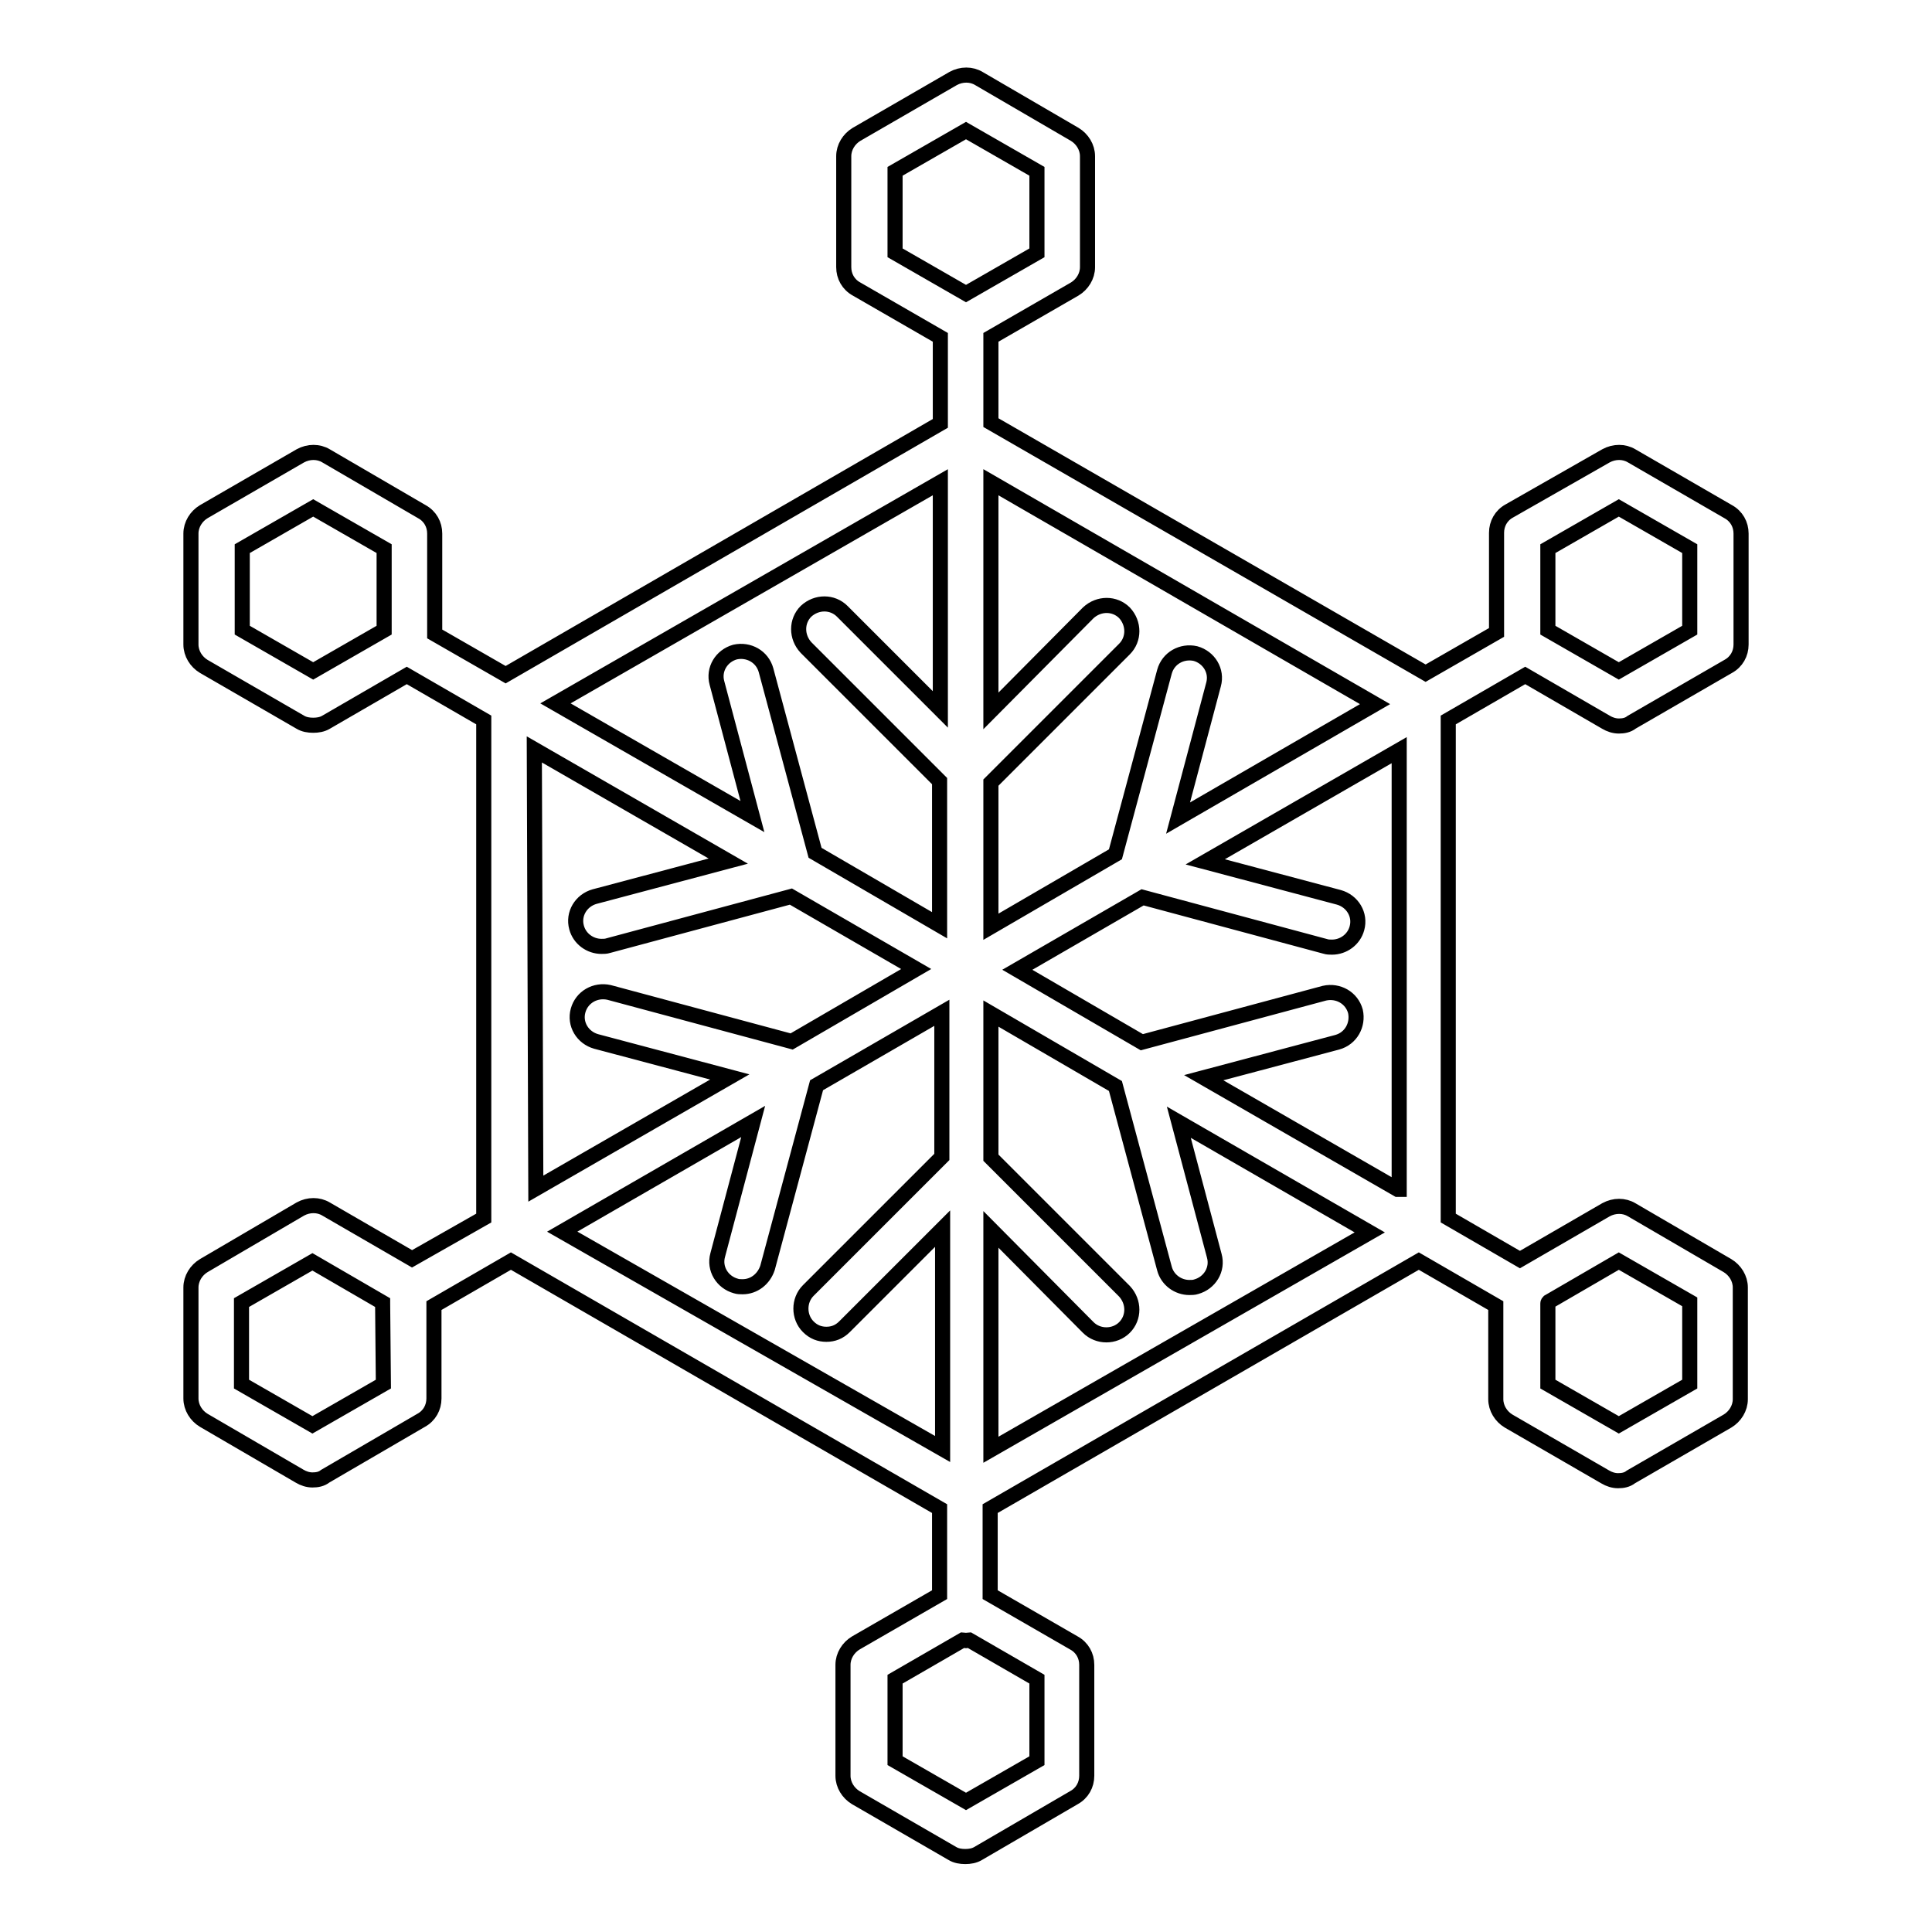 <?xml version="1.0" encoding="utf-8"?>
<!-- Svg Vector Icons : http://www.onlinewebfonts.com/icon -->
<!DOCTYPE svg PUBLIC "-//W3C//DTD SVG 1.1//EN" "http://www.w3.org/Graphics/SVG/1.1/DTD/svg11.dtd">
<svg version="1.1" xmlns="http://www.w3.org/2000/svg" xmlns:xlink="http://www.w3.org/1999/xlink" x="0px" y="0px" viewBox="0 0 256 256" enable-background="new 0 0 256 256" xml:space="preserve">
<g><g><g><path stroke-width="2" fill-opacity="0" stroke="#000000"  d="M230.6,170.6c0-1.2-0.7-2.3-1.7-2.9l-12.7-7.4c-1-0.6-2.3-0.6-3.4,0l-11.4,6.6l-9.5-5.5v-66l10.2-5.9l10.7,6.2c0.5,0.3,1.1,0.5,1.7,0.5s1.2-0.1,1.7-0.5l12.8-7.4c1.1-0.6,1.7-1.7,1.7-2.9l0-7.8v-6.9c0-1.2-0.6-2.3-1.7-2.9l-12.8-7.4c-1-0.6-2.3-0.6-3.4,0L200,67.7c-1.1,0.6-1.7,1.7-1.7,2.9v13.2l-9.4,5.4L131.3,56V44.7l11.1-6.4c1-0.6,1.7-1.7,1.7-2.9V20.7c0-1.2-0.7-2.3-1.7-2.9l-12.7-7.4c-1-0.6-2.3-0.6-3.4,0l-12.8,7.4c-1,0.6-1.7,1.7-1.7,2.9v14.7c0,1.2,0.6,2.3,1.7,2.9l11.1,6.4v11.4L67,89.4l-9.4-5.4V70.7c0-1.2-0.6-2.3-1.7-2.9l-12.7-7.4c-1-0.6-2.3-0.6-3.4,0L27,67.8c-1,0.6-1.7,1.7-1.7,2.9l0,14.7c0,1.2,0.7,2.3,1.7,2.9l12.8,7.4c0.5,0.3,1.1,0.4,1.7,0.4s1.2-0.1,1.7-0.4l10.7-6.2l10.2,5.9v66l-9.5,5.4l-11.4-6.6c-1-0.6-2.3-0.6-3.4,0L27,167.7c-1,0.6-1.7,1.7-1.7,2.9v14.7c0,1.2,0.7,2.3,1.7,2.9l12.7,7.4c0.5,0.3,1.1,0.5,1.7,0.5s1.2-0.1,1.7-0.5l12.7-7.4c1.1-0.6,1.7-1.7,1.7-2.9V173l10.2-5.9l56.8,32.8v11.4l-11.1,6.4c-1,0.6-1.7,1.7-1.7,2.9v14.7c0,1.2,0.7,2.3,1.7,2.9l12.8,7.4c0.5,0.3,1.1,0.4,1.7,0.4c0.6,0,1.2-0.1,1.7-0.4l12.7-7.4c1.1-0.6,1.7-1.7,1.7-2.9v-14.7c0-1.2-0.6-2.3-1.7-2.9l-11.1-6.4v-11.4l56.8-32.8l10.2,5.9v12.4c0,1.2,0.7,2.3,1.7,2.9l12.8,7.4c0.5,0.3,1.1,0.5,1.7,0.5c0.6,0,1.2-0.1,1.7-0.5l12.8-7.4c1-0.6,1.7-1.7,1.7-2.9l0-7.8L230.6,170.6z M41.5,88.9l-9.4-5.4l0-10.8l9.4-5.4l9.4,5.4v10.8L41.5,88.9z M185.2,157.6l-25.7-14.8l17.7-4.7c1.8-0.5,2.8-2.3,2.4-4.1c-0.5-1.8-2.3-2.8-4.1-2.4l-24.2,6.5l-16.5-9.6l16.6-9.6l24.2,6.5c0.3,0.1,0.6,0.1,0.9,0.1c1.5,0,2.9-1,3.3-2.5c0.5-1.8-0.6-3.6-2.4-4.1l-17.7-4.7l25.7-14.8V157.6L185.2,157.6z M205.1,72.7l9.4-5.4l9.4,5.4v10.8l-9.4,5.4l-9.4-5.4V72.7L205.1,72.7z M182.2,93.3l-26.1,15.1l4.7-17.7c0.5-1.8-0.6-3.6-2.4-4.1c-1.8-0.4-3.6,0.6-4.1,2.4l-6.5,24.2l-16.5,9.6v-19.1l17.7-17.7c1.3-1.3,1.3-3.4,0-4.8c-1.3-1.3-3.4-1.3-4.8,0l-12.9,13V63.9L182.2,93.3z M118.6,33.5V22.7l9.4-5.4l9.4,5.4v10.8l-9.4,5.4L118.6,33.5z M124.6,63.9V94l-13-13c-1.3-1.3-3.4-1.3-4.8,0c-1.3,1.3-1.3,3.4,0,4.8l17.7,17.7v19.1L108,113l-6.5-24.2c-0.5-1.8-2.3-2.8-4.1-2.4c-1.8,0.5-2.9,2.3-2.4,4.1l4.7,17.7l-26.1-15L124.6,63.9z M70.8,99.3l25.7,14.8l-17.7,4.7c-1.8,0.5-2.9,2.3-2.4,4.1c0.4,1.5,1.8,2.5,3.3,2.5c0.3,0,0.6,0,0.9-0.1l24.2-6.5l16.6,9.6l-16.5,9.6l-24.2-6.5c-1.8-0.4-3.6,0.6-4.1,2.4c-0.5,1.8,0.6,3.6,2.4,4.1l17.7,4.7l-25.7,14.8L70.8,99.3L70.8,99.3z M50.8,183.4l-9.4,5.4l-9.4-5.4v-10.8l9.4-5.4l9.3,5.4c0,0,0,0.1,0,0.1L50.8,183.4L50.8,183.4z M74.5,163.2l25.3-14.6l-4.7,17.7c-0.5,1.8,0.6,3.6,2.4,4.1c0.3,0.1,0.6,0.1,0.9,0.1c1.5,0,2.8-1,3.3-2.5l6.5-24.2l16.6-9.6v19.1l-17.7,17.7c-1.3,1.3-1.3,3.5,0,4.8c0.7,0.7,1.5,1,2.4,1c0.9,0,1.7-0.3,2.4-1l13-13v29.2L74.5,163.2z M137.4,222.5v10.8l-9.4,5.4l-9.4-5.4v-10.8l9-5.2c0.1,0,0.3,0.1,0.4,0.1c0.1,0,0.3-0.1,0.4-0.1L137.4,222.5z M131.3,192.1v-29.2l12.9,13c1.3,1.3,3.5,1.3,4.8,0c1.3-1.3,1.3-3.4,0-4.8l-17.7-17.7v-19.1l16.5,9.6l6.5,24.2c0.4,1.5,1.8,2.5,3.3,2.5c0.3,0,0.6,0,0.9-0.1c1.8-0.5,2.9-2.3,2.4-4.1l-4.7-17.7l25.3,14.6L131.3,192.1z M223.9,183.4l-9.4,5.4l-9.4-5.4v-10.7c0,0,0-0.1,0.1-0.2l9.3-5.4l9.4,5.4L223.9,183.4L223.9,183.4z"/></g><g></g><g></g><g></g><g></g><g></g><g></g><g></g><g></g><g></g><g></g><g></g><g></g><g></g><g></g><g></g></g></g>
</svg>